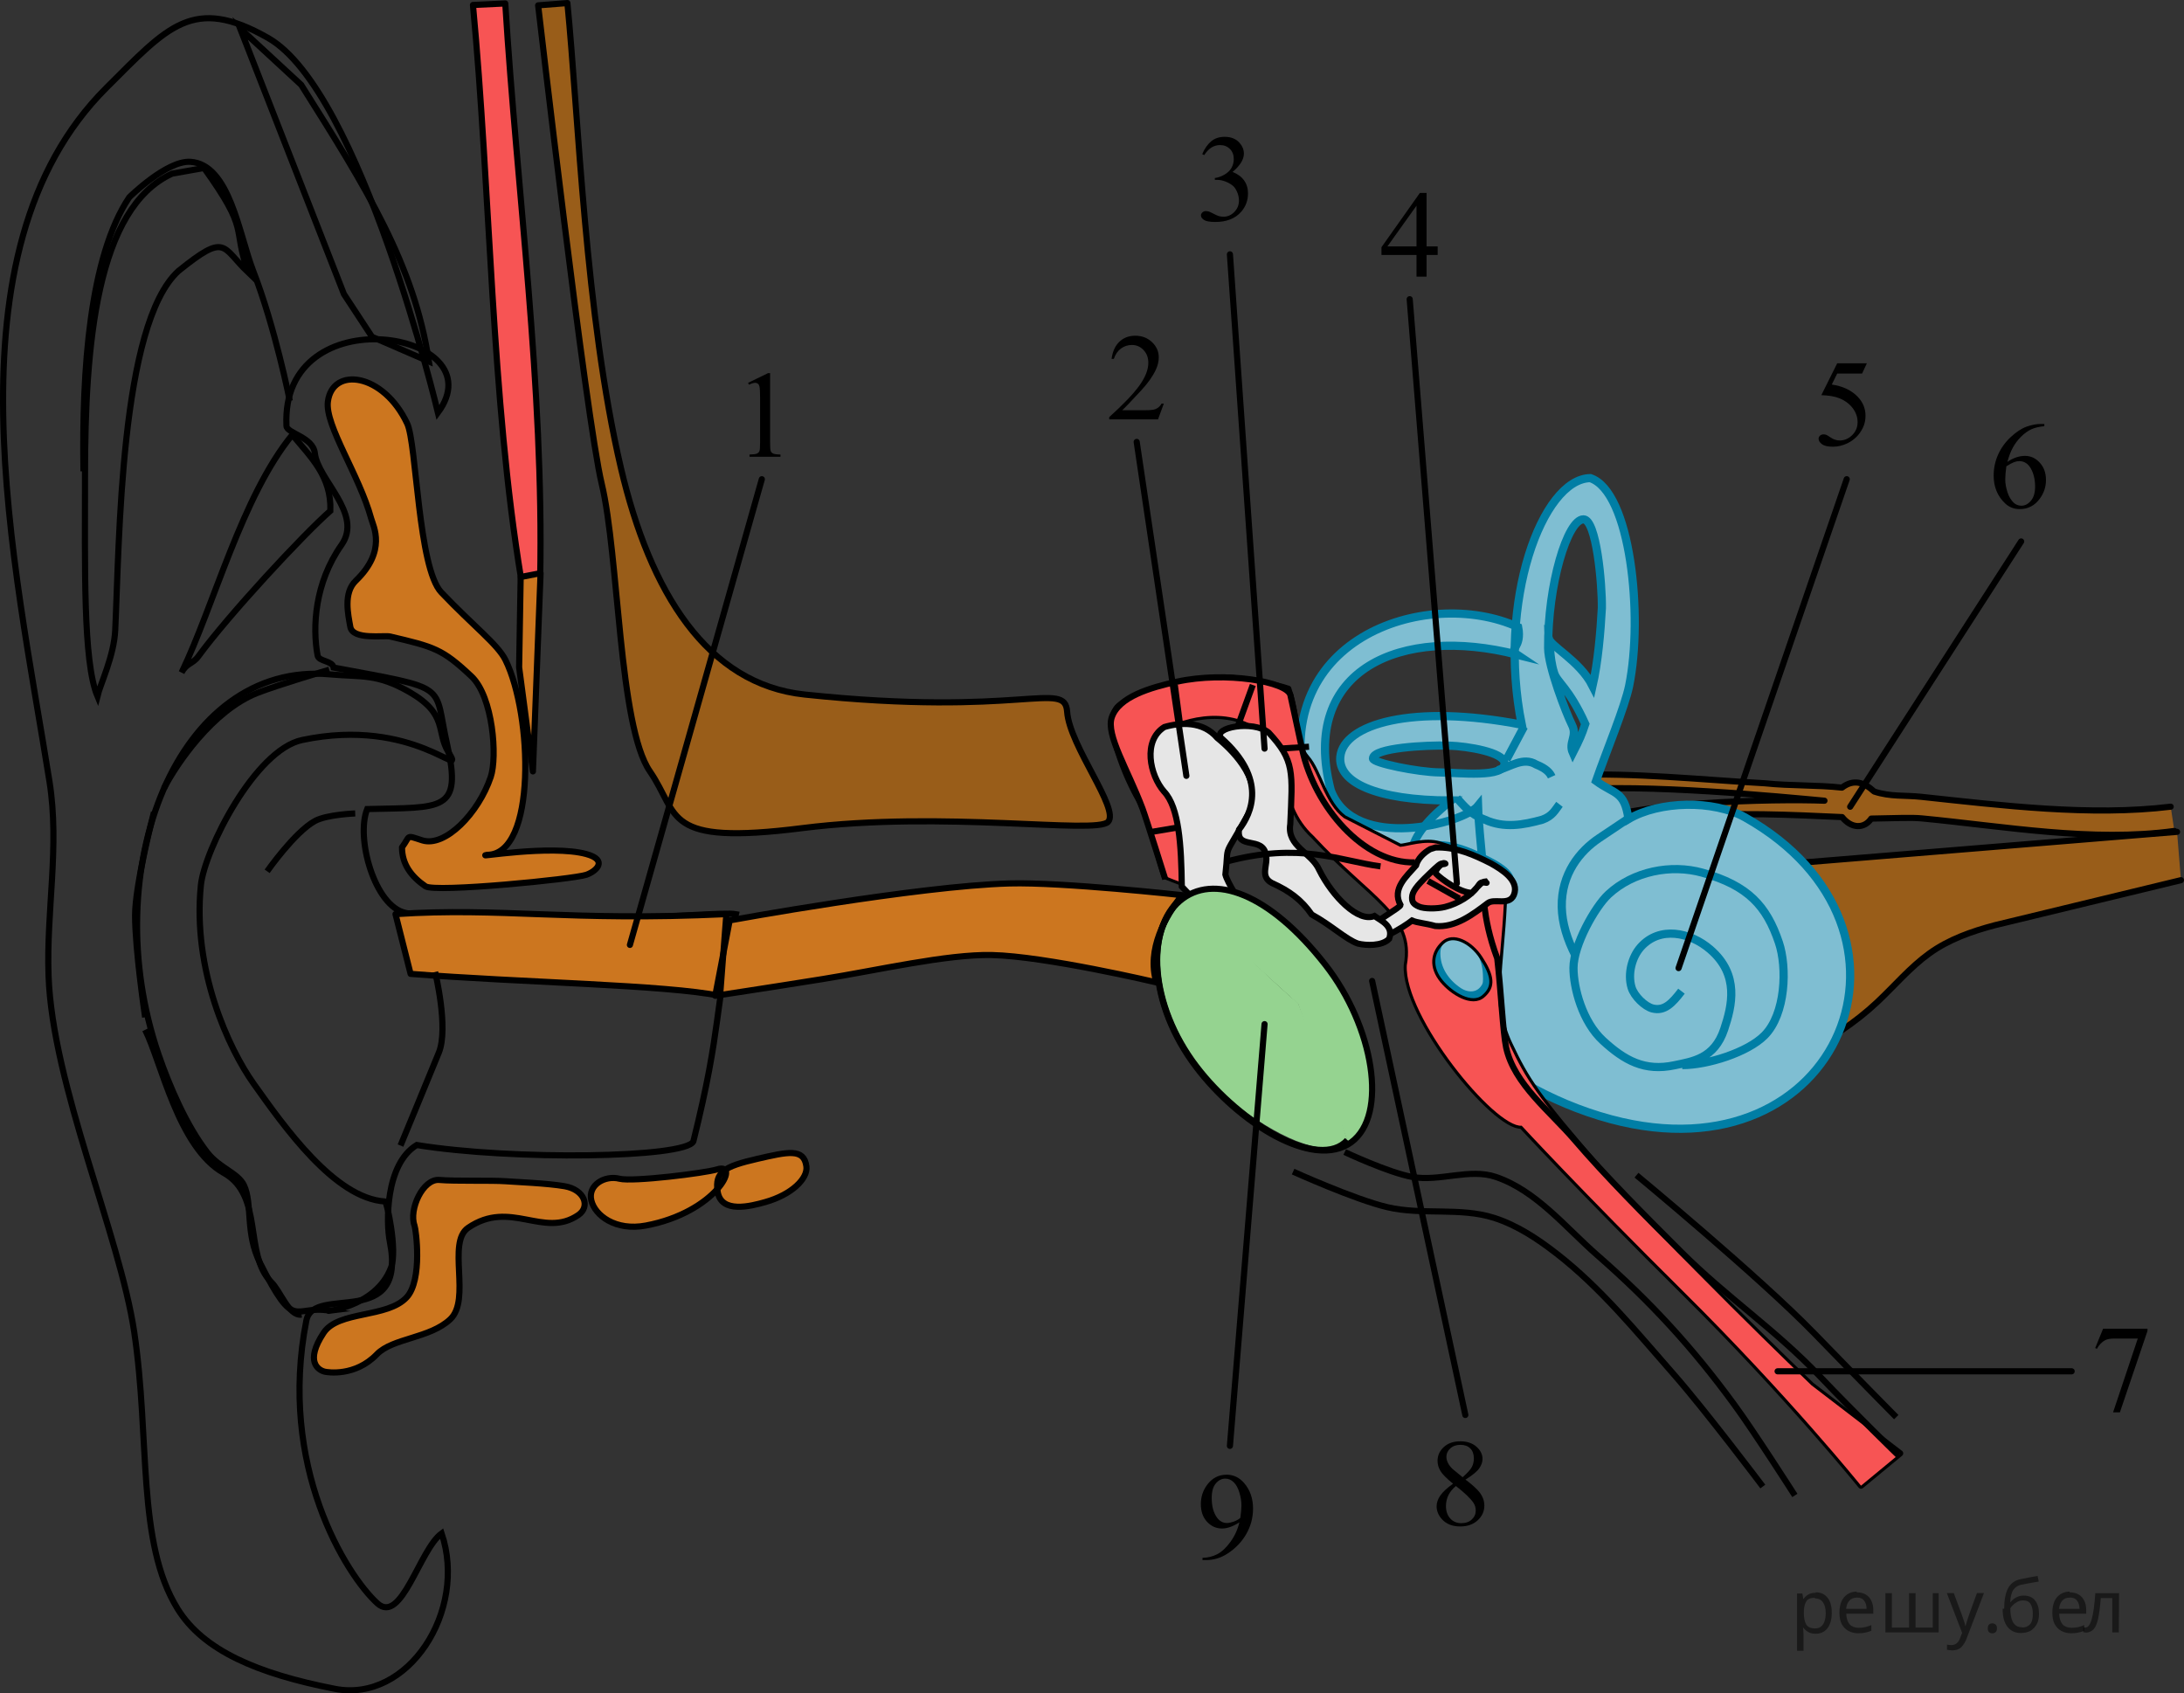 <?xml version="1.0" encoding="utf-8"?>
<!-- Generator: Adobe Illustrator 16.0.0, SVG Export Plug-In . SVG Version: 6.00 Build 0)  -->
<!DOCTYPE svg PUBLIC "-//W3C//DTD SVG 1.1//EN" "http://www.w3.org/Graphics/SVG/1.1/DTD/svg11.dtd">
<svg version="1.1" id="Слой_1" xmlns="http://www.w3.org/2000/svg" xmlns:xlink="http://www.w3.org/1999/xlink" x="0px" y="0px"
	 width="266.688px" height="206.78px" viewBox="153.672 314.659 266.688 206.78"
	 enable-background="new 153.672 314.659 266.688 206.78" xml:space="preserve">
<rect x="153.672" y="314.659" width="266.688" height="206.78" fill="#333333" stroke="none"/>
<title>Anatomy of the Human Ear</title>
<desc>
	Translations are included for Bangla, Basque, Chinese, Danish, English, Esperanto, Farsi, Finnish, French, German, Hebrew, Malayalam, Nepali, Punjabi, Russian, Spanish, Tamil, Telugu, Thai, Turkish. Other languages can easily be added.
	</desc>
<path opacity="0.5" fill="#FF8800" enable-background="new    " d="M418.734,413.166c-9.798,1.192-20.664-0.159-30.479-1.207
	c-1.982-0.212-3.766,0.009-5.73-0.645c-1.261-1.156-2.52-1.545-3.933-0.475c-3.019-0.339-6.347-0.204-9.397-0.531
	c-7.934-0.448-15.867-1.306-23.801-1.011l-0.077,1.834c9.044-0.821,25.894,0.82,31.14,1.304c-6.047-0.231-23.668,0.091-29.714,2.999
	l0.313,1.672c4.047-1.386,8.319-2.182,12.569-2.671c5.572-0.642,12.943-0.272,18.988,0.002c1.13,1.415,2.693,1.451,3.557,0.182
	c2.902-0.042,4.836-0.152,6.18-0.023c10.117,0.968,20.766,2.908,30.835,1.532"/>
<path opacity="0.5" fill="#FF8800" enable-background="new    " d="M419.511,416.238l-45.723,3.75
	c-7.638,1.514-4.365-1.739-11.006-2.592c-2.561-0.305-9.196-0.252-11.377,1.121c-2.182,1.373-3.905,3.428-5.002,5.76
	c-1.996,4.246-1.853,9.422,0.326,13.578c2.209,4.215,6.422,7.281,11.08,8.256c5.354,1.119,10.947-0.416,15.859-2.824
	c3.355-1.646,6.522-3.711,9.244-6.271c2.118-1.992,4.01-4.246,6.369-5.945c2.358-1.699,5.148-2.682,7.959-3.426l22.744-5.506"/>
<path opacity="0.5" fill="#FF8800" enable-background="new    " d="M222.956,315.034c1.36,13.778,2.174,38.159,6.532,56.756
	c3.566,15.219,10.521,26.423,22.44,27.68c26.483,2.794,31.778-1.822,32.05,2.093c0.291,4.19,6.455,11.903,5,13.455
	c-1.456,1.552-20.139-1.413-37.309,0.76c-17.17,2.173-14.953-1.57-18.641-6.93c-3.806-5.533-3.773-26.343-5.883-35.121
	c-1.914-7.963-7.762-58.416-7.762-58.416L222.956,315.034z"/>
<path fill="none" stroke="#000000" stroke-width="0.75" stroke-linecap="round" stroke-linejoin="round" stroke-miterlimit="10" enable-background="new    " d="
	M419.511,416.238l-45.723,3.75c-7.638,1.514-4.365-1.739-11.006-2.592c-2.561-0.305-9.196-0.252-11.377,1.121
	c-2.182,1.373-3.905,3.428-5.002,5.76c-1.996,4.246-1.853,9.422,0.326,13.578c2.209,4.215,6.422,7.281,11.08,8.256
	c5.354,1.119,10.947-0.416,15.859-2.824c3.355-1.646,6.522-3.711,9.244-6.271c2.118-1.992,4.01-4.246,6.369-5.945
	c2.358-1.699,5.148-2.682,7.959-3.426l22.744-5.506"/>
<path fill="none" stroke="#000000" stroke-width="0.75" stroke-linecap="round" stroke-linejoin="round" stroke-miterlimit="10" enable-background="new    " d="
	M222.956,315.034c1.36,13.778,2.174,38.159,6.532,56.756c3.566,15.219,10.521,26.423,22.44,27.68
	c26.483,2.794,31.778-1.822,32.05,2.093c0.291,4.19,6.455,11.903,5,13.455c-1.456,1.552-20.139-1.413-37.309,0.76
	c-17.17,2.173-14.953-1.57-18.641-6.93c-3.806-5.533-3.773-26.343-5.883-35.121c-1.914-7.963-7.762-58.416-7.762-58.416
	L222.956,315.034z"/>
<path fill="none" stroke="#000000" stroke-width="0.75" stroke-linecap="round" stroke-linejoin="round" stroke-miterlimit="10" enable-background="new    " d="
	M418.734,413.166c-9.798,1.192-20.664-0.159-30.479-1.207c-1.982-0.212-3.766,0.009-5.73-0.645c-1.261-1.156-2.52-1.545-3.933-0.475
	c-3.019-0.339-6.347-0.204-9.397-0.531c-7.934-0.448-15.867-1.306-23.801-1.011l-0.077,1.834c9.044-0.821,25.894,0.82,31.14,1.304
	c-6.047-0.231-23.668,0.091-29.714,2.999l0.313,1.672c4.047-1.386,8.319-2.182,12.569-2.671c5.572-0.642,12.943-0.272,18.988,0.002
	c1.13,1.415,2.693,1.451,3.557,0.182c2.902-0.042,4.836-0.152,6.18-0.023c10.117,0.968,20.766,2.908,30.835,1.532"/>
<g>
	<g>
		<path fill="#FFFFFF" d="M316.176,411.167c2.871,7.636,16.286,4.012,17.978,1.897c0.148,4.67,1.145,9.316,0.047,8.583
			c-1.654-1.106-17.758,1.584-20.843-9.613c-5.308-19.265,14.459-25.921,25.698-20.794c0.494,2.583-1.236,2.629-0.155,3.349
			C324.872,391.001,312.311,396.326,316.176,411.167z"/>
		<path fill="#FFFFFF" d="M347.865,373.043c-5.866,0.077-11.412,15.107-8.373,30.109c-13.343-2.586-21.764-0.059-22.154,3.907
			c-0.305,3.08,4.253,5.337,13.529,5.353c-7.128,5.766-4.238,7.571-4.467,10.876c-0.443,6.438,1.592,14.662,5.74,18.23
			c4.336,3.73,10.617,7.773,18.238,9.813c28.108,7.523,40.516-23.273,16.377-36.86c-3.845-2.165-10.483-2.006-14.23,0.211
			c-0.484-3.489-1.699-2.996-3.961-4.66c1.249-3.584,3.516-9.031,4.045-11.627C354.329,389.935,352.804,374.681,347.865,373.043
			L347.865,373.043z M347.034,378.079c1.576,0.021,2.281,7.867,2.241,10.831c-0.153,2.914-0.483,6.661-1.132,9.515
			c-1.617-3.19-5.378-4.927-5.395-5.956c0.232,0.314,0.092,2.45,0.684,4.313c0.328,1.188,1.803,1.814,3.816,6.285
			c-0.414,1.261-0.688,1.892-1.519,3.523c-0.563-1.28,0.585-2.029-0.096-3.393c-0.755-1.512-2.897-7.102-2.917-9.394
			C342.651,386.078,345.073,378.052,347.034,378.079L347.034,378.079z M330.601,405.71c2.352,0.075,6.668,0.812,6.781,2.098
			c0.166,1.904-5.695,1.194-7.945,1.17c-2.59-0.026-8.121-1.146-8.112-1.699C321.348,405.965,327.855,405.625,330.601,405.71
			L330.601,405.71z"/>
		<path fill="#FFFFFF" d="M352.54,414.596l-3.617,2.424c-2.32,1.556-4.623,4.332-4.544,8.399c0.039,1.984,0.685,3.994,1.663,5.9"/>
		<path fill="#FFFFFF" d="M359.097,444.716c3.044,0.012,7.99-1.539,10.051-3.629c2.571-2.605,2.779-8.264,1.74-11.344
			c-1.498-4.436-3.729-6.943-9.33-8.515c-3.822-1.073-8.439-0.186-11.484,2.644c-1.656,1.541-4.26,6.205-4.264,8.973
			c-0.004,2.436,1.084,6.588,3.604,8.898c2.62,2.404,5.067,3.781,8.728,2.998c2.214-0.473,4.866-0.785,6.072-4.402
			c0.951-2.854,1.891-6.639-1.707-9.742c-2.445-2.109-6.169-2.889-8.488-0.287c-1.064,1.193-1.625,3.25-1.117,4.938
			c0.324,1.076,1.641,2.336,2.584,2.563c1.437,0.346,2.377-0.639,3.51-2.117"/>
		<path fill="#FFFFFF" d="M338.023,422.396c-0.592,2.465-5.123,1-6.994,0.416c-2.469-0.773-4.375-2.997-3.75-4.107
			c0.678-1.206,3.354-1.056,6.131,0.149C335.761,419.874,338.325,421.139,338.023,422.396z"/>
		<path fill="#FFFFFF" d="M335.247,433.601c0.045,0.91,0.022,1.232-0.217,1.619c-0.775,1.248-2.176,1.23-3.273,0.498
			c-1.654-1.105-2.703-2.764-2.703-4.652c0.004-1.914,1.711-2.85,3.566-1.936C334.294,429.951,335.152,431.636,335.247,433.601
			L335.247,433.601z"/>
	</g>
	<path fill="#FFFFFF" d="M331.573,412.129c0.887,0.937,1.565,1.925,3.416,2.623c2.34,1.076,4.68,0.649,7.02,0
		c1.238-0.445,1.565-1.191,2.088-1.873 M336.54,408.714c1.58-0.419,3.125-1.656,4.707-0.704c1.23,0.5,1.67,1,1.896,1.499
		 M337.627,407.417l2.141-4.025"/>
</g>
<g opacity="0.5">
	<g>
		<path fill="#007EA5" d="M316.176,411.167c2.871,7.636,16.286,4.012,17.978,1.897c0.148,4.67,1.145,9.316,0.047,8.583
			c-1.654-1.106-17.758,1.584-20.843-9.613c-5.308-19.265,14.459-25.921,25.698-20.794c0.494,2.583-1.236,2.629-0.155,3.349
			C324.872,391.001,312.311,396.326,316.176,411.167z"/>
		<path fill="#007EA5" d="M347.865,373.043c-5.866,0.077-11.412,15.107-8.373,30.109c-13.343-2.586-21.764-0.059-22.154,3.907
			c-0.305,3.08,4.253,5.337,13.529,5.353c-7.128,5.766-4.238,7.571-4.467,10.876c-0.443,6.438,1.592,14.662,5.74,18.23
			c4.336,3.73,10.617,7.773,18.238,9.813c28.108,7.523,40.516-23.273,16.377-36.86c-3.845-2.165-10.483-2.006-14.23,0.211
			c-0.484-3.489-1.699-2.996-3.961-4.66c1.249-3.584,3.516-9.031,4.045-11.627C354.329,389.935,352.804,374.681,347.865,373.043
			L347.865,373.043z M347.034,378.079c1.576,0.021,2.281,7.867,2.241,10.831c-0.153,2.914-0.483,6.661-1.132,9.515
			c-1.617-3.19-5.378-4.927-5.395-5.956c0.232,0.314,0.092,2.45,0.684,4.313c0.328,1.188,1.803,1.814,3.816,6.285
			c-0.414,1.261-0.688,1.892-1.519,3.523c-0.563-1.28,0.585-2.029-0.096-3.393c-0.755-1.512-2.897-7.102-2.917-9.394
			C342.651,386.078,345.073,378.052,347.034,378.079L347.034,378.079z M330.601,405.71c2.352,0.075,6.668,0.812,6.781,2.098
			c0.166,1.904-5.695,1.194-7.945,1.17c-2.59-0.026-8.121-1.146-8.112-1.699C321.348,405.965,327.855,405.625,330.601,405.71
			L330.601,405.71z"/>
		<path fill="#007EA5" d="M352.54,414.596l-3.617,2.424c-2.32,1.556-4.623,4.332-4.544,8.399c0.039,1.984,0.685,3.994,1.663,5.9"/>
		<path fill="#007EA5" d="M359.097,444.716c3.044,0.012,7.99-1.539,10.051-3.629c2.571-2.605,2.779-8.264,1.74-11.344
			c-1.498-4.436-3.729-6.943-9.33-8.515c-3.822-1.073-8.439-0.186-11.484,2.644c-1.656,1.541-4.26,6.205-4.264,8.973
			c-0.004,2.436,1.084,6.588,3.604,8.898c2.62,2.404,5.067,3.781,8.728,2.998c2.214-0.473,4.866-0.785,6.072-4.402
			c0.951-2.854,1.891-6.639-1.707-9.742c-2.445-2.109-6.169-2.889-8.488-0.287c-1.064,1.193-1.625,3.25-1.117,4.938
			c0.324,1.076,1.641,2.336,2.584,2.563c1.437,0.346,2.377-0.639,3.51-2.117"/>
		<path fill="#007EA5" d="M338.023,422.396c-0.592,2.465-5.123,1-6.994,0.416c-2.469-0.773-4.375-2.997-3.75-4.107
			c0.678-1.206,3.354-1.056,6.131,0.149C335.761,419.874,338.325,421.139,338.023,422.396z"/>
		<path fill="#007EA5" d="M335.247,433.601c0.045,0.91,0.022,1.232-0.217,1.619c-0.775,1.248-2.176,1.23-3.273,0.498
			c-1.654-1.105-2.703-2.764-2.703-4.652c0.004-1.914,1.711-2.85,3.566-1.936C334.294,429.951,335.152,431.636,335.247,433.601
			L335.247,433.601z"/>
	</g>
	<path fill="#007EA5" d="M331.573,412.129c0.887,0.937,1.565,1.925,3.416,2.623c2.34,1.076,4.68,0.649,7.02,0
		c1.238-0.445,1.565-1.191,2.088-1.873 M336.54,408.714c1.58-0.419,3.125-1.656,4.707-0.704c1.23,0.5,1.67,1,1.896,1.499
		 M337.627,407.417l2.141-4.025"/>
</g>
<g>
	<g>
		<path fill="none" stroke="#007EA5" stroke-miterlimit="10" d="M316.176,411.167c2.871,7.636,16.286,4.012,17.978,1.897
			c0.148,4.67,1.145,9.316,0.047,8.583c-1.654-1.106-17.758,1.584-20.843-9.613c-5.308-19.265,14.459-25.921,25.698-20.794
			c0.494,2.583-1.236,2.629-0.155,3.349C324.872,391.001,312.311,396.326,316.176,411.167z"/>
		<path fill="none" stroke="#007EA5" stroke-miterlimit="10" d="M347.865,373.043c-5.866,0.077-11.412,15.107-8.373,30.109
			c-13.343-2.586-21.764-0.059-22.154,3.907c-0.305,3.08,4.253,5.337,13.529,5.353c-7.128,5.766-4.238,7.571-4.467,10.876
			c-0.443,6.438,1.592,14.662,5.74,18.23c4.336,3.73,10.617,7.773,18.238,9.813c28.108,7.523,40.516-23.273,16.377-36.86
			c-3.845-2.165-10.483-2.006-14.23,0.211c-0.484-3.489-1.699-2.996-3.961-4.66c1.249-3.584,3.516-9.031,4.045-11.627
			C354.329,389.935,352.804,374.681,347.865,373.043L347.865,373.043z M347.034,378.079c1.576,0.021,2.281,7.867,2.241,10.831
			c-0.153,2.914-0.483,6.661-1.132,9.515c-1.617-3.19-5.378-4.927-5.395-5.956c0.232,0.314,0.092,2.45,0.684,4.313
			c0.328,1.188,1.803,1.814,3.816,6.285c-0.414,1.261-0.688,1.892-1.519,3.523c-0.563-1.28,0.585-2.029-0.096-3.393
			c-0.755-1.512-2.897-7.102-2.917-9.394C342.651,386.078,345.073,378.052,347.034,378.079L347.034,378.079z M330.601,405.71
			c2.352,0.075,6.668,0.812,6.781,2.098c0.166,1.904-5.695,1.194-7.945,1.17c-2.59-0.026-8.121-1.146-8.112-1.699
			C321.348,405.965,327.855,405.625,330.601,405.71L330.601,405.71z"/>
		<path fill="none" stroke="#007EA5" stroke-miterlimit="10" d="M352.54,414.596l-3.617,2.424c-2.32,1.556-4.623,4.332-4.544,8.399
			c0.039,1.984,0.685,3.994,1.663,5.9"/>
		<path fill="none" stroke="#007EA5" stroke-miterlimit="10" d="M359.097,444.716c3.044,0.012,7.99-1.539,10.051-3.629
			c2.571-2.605,2.779-8.264,1.74-11.344c-1.498-4.436-3.729-6.943-9.33-8.515c-3.822-1.073-8.439-0.186-11.484,2.644
			c-1.656,1.541-4.26,6.205-4.264,8.973c-0.004,2.436,1.084,6.588,3.604,8.898c2.62,2.404,5.067,3.781,8.728,2.998
			c2.214-0.473,4.866-0.785,6.072-4.402c0.951-2.854,1.891-6.639-1.707-9.742c-2.445-2.109-6.169-2.889-8.488-0.287
			c-1.064,1.193-1.625,3.25-1.117,4.938c0.324,1.076,1.641,2.336,2.584,2.563c1.437,0.346,2.377-0.639,3.51-2.117"/>
		<path fill="none" stroke="#007EA5" stroke-miterlimit="10" d="M338.023,422.396c-0.592,2.465-5.123,1-6.994,0.416
			c-2.469-0.773-4.375-2.997-3.75-4.107c0.678-1.206,3.354-1.056,6.131,0.149C335.761,419.874,338.325,421.139,338.023,422.396z"/>
		<path fill="none" stroke="#007EA5" stroke-miterlimit="10" d="M335.247,433.601c0.045,0.91,0.022,1.232-0.217,1.619
			c-0.775,1.248-2.176,1.23-3.273,0.498c-1.654-1.105-2.703-2.764-2.703-4.652c0.004-1.914,1.711-2.85,3.566-1.936
			C334.294,429.951,335.152,431.636,335.247,433.601L335.247,433.601z"/>
	</g>
	<path fill="none" stroke="#007EA5" stroke-miterlimit="10" d="M331.573,412.129c0.887,0.937,1.565,1.925,3.416,2.623
		c2.34,1.076,4.68,0.649,7.02,0c1.238-0.445,1.565-1.191,2.088-1.873 M336.54,408.714c1.58-0.419,3.125-1.656,4.707-0.704
		c1.23,0.5,1.67,1,1.896,1.499 M337.627,407.417l2.141-4.025"/>
</g>
<path fill="none" stroke="#000000" stroke-width="0.75" stroke-linecap="round" stroke-linejoin="round" stroke-miterlimit="10" d="
	M302.972,397.38c-4.969,0.087-10.972,2.049-12.682,3.47c-2.166,1.801,0.985,8.946,2.429,11.423c1.177,2.019,2.421,7.169,3.138,9.342
	c0.76,0.313,1.293,0.506,2.242,0.871c0.255-1.408,0.622-4.75-0.16-7.637c-1.229-4.544-4.246-9.878-2.965-10.724
	c2.421-1.6,8.396-3.645,12.92-0.072c3.506,2.769,1.736,8.57,6.192,12.675c7.076,7.641,12.487,9.609,11.369,15.803
	c-0.345,6.242,10.759,19.854,14.029,19.592c0,0,7.154,7.768,19.884,20.387c12.729,12.619,21.551,23.568,21.551,23.568l4.783-3.949
	l-10.84-8.316c0,0-17.826-17.1-25.996-26.566c-7.58-8.781-8.793-10.654-10.881-15.078c-2.382-5.045-1.035-9.408-0.686-17.154
	c0.021-0.525,1.063-2.662,0.316-3.447c-1.545-1.627-5.535-2.966-8.212-3.809c-1.7-0.536-3.964,0.286-4.761,0.308l-6.863-3.504
	c-2.408-1.778-3.029-5.607-4.565-7.363s-0.81-4.074-2.228-8.441C309.479,398.208,304.628,397.351,302.972,397.38L302.972,397.38z
	 M329.728,429.628c1.384-1.271,3.676-0.094,4.952,1.867c1.44,2.215,1.738,3.674,0.237,4.965c-1.52,1.307-4.123-0.361-5.352-1.855
	C328.079,432.798,328.335,430.912,329.728,429.628L329.728,429.628z"/>
<path fill="#F75454" d="M302.972,397.38c-4.969,0.087-10.972,2.049-12.682,3.47c-2.166,1.801,0.985,8.946,2.429,11.423
	c1.177,2.019,2.421,7.169,3.138,9.342c0.76,0.313,1.293,0.506,2.242,0.871c0.255-1.408,0.622-4.75-0.16-7.637
	c-1.229-4.544-4.246-9.878-2.965-10.724c2.421-1.6,8.396-3.645,12.92-0.072c3.506,2.769,1.736,8.57,6.192,12.675
	c7.076,7.641,12.487,9.609,11.369,15.803c-0.345,6.242,10.759,19.854,14.029,19.592c0,0,7.154,7.768,19.884,20.387
	c12.729,12.619,21.551,23.568,21.551,23.568l4.783-3.949l-10.84-8.316c0,0-17.826-17.1-25.996-26.566
	c-7.58-8.781-8.793-10.654-10.881-15.078c-2.382-5.045-1.035-9.408-0.686-17.154c0.021-0.525,1.063-2.662,0.316-3.447
	c-1.545-1.627-5.535-2.966-8.212-3.809c-1.7-0.536-3.964,0.286-4.761,0.308l-6.863-3.504c-2.408-1.778-3.029-5.607-4.565-7.363
	s-0.81-4.074-2.228-8.441C309.479,398.208,304.628,397.351,302.972,397.38L302.972,397.38z M329.728,429.628
	c1.384-1.271,3.676-0.094,4.952,1.867c1.44,2.215,1.738,3.674,0.237,4.965c-1.52,1.307-4.123-0.361-5.352-1.855
	C328.079,432.798,328.335,430.912,329.728,429.628L329.728,429.628z"/>
<path fill="none" stroke="#000000" stroke-width="0.75" stroke-miterlimit="10" d="M166.678,325.366
	c7.492-7.462,10.556-11.303,19.741-6.065c11.35,6.472,20.729,45.746,20.729,45.746c7.331-9.932-19.258-14.433-18.497,1.628
	c0.042,0.902,3.253,1.361,3.464,3.311c0.353,3.267,5.927,7.42,3.262,11.204c-3.28,4.656-3.568,10.034-2.925,13.512
	c0.139,0.75,1.814,0.624,1.953,1.47c14.48,2.714,12.153,1.857,13.864,9.382c1.891,8.319-0.611,7.666-9.76,7.901
	c-1.422,3.545,0.916,11.887,4.675,12.676c11.32,2.539,37.944-0.313,40.349,0.154c-2.78,12.037-1.61,13.357-5.196,27.756
	c-0.975,2.039-22.101,2.334-33.777,0.439c-3.852,2.334-3.747,9.506-3.294,11.766c2.203,10.996-9.304,5.189-10.186,9.66
	c-3.499,17.764,4.888,31.09,8.665,34.535c2.944,2.688,5.171-6.584,7.855-8.535c3.178,9.434-4.071,20.74-13.062,18.975
	c-9.388-1.842-16.019-4.648-19.184-9.771c-5.023-8.127-3.328-20.68-5.296-33.811c-1.785-11.904-9.979-30.098-10.458-43.473
	c-0.288-8.021,1.384-15.727,0.11-23.75C155.518,383.673,146.52,345.442,166.678,325.366z"/>
<path fill="none" stroke="#000000" stroke-width="0.75" d="M313.517,405.844l-3.533,0.23 M304.675,403.733l1.977-5.43
	 M297.77,403.16l-0.646-4.863"/>
<path fill="#95D390" d="M298.413,424.267c-3.175,0.738-4,6.375-3.543,10.039c1.507,6.025,4.881,11.551,9.172,14.906
	c5.55,4.232,10.747,6.684,14.35,5.346c-1.78-5.828-3.852-11.445-6.197-17.369C305.894,431.464,301.148,426.435,298.413,424.267
	L298.413,424.267z"/>
<path fill="none" stroke="#000000" stroke-width="0.75" d="M298.539,415.525l-4.331,0.733"/>
<path fill="#E6E6E6" stroke="#000000" stroke-width="0.75" d="M295.85,403.438c-2.653,1.657-1.797,5.862-0.027,7.889
	c1.815,1.91,2.102,6.519,2.159,11.595c2.055,2.293,12.473,12.484,14.445,13.924c0.276,0.412,1.817-1.1,0.759-2.045
	c-3.819-3.416-9.396-11.436-9.881-13.344c0.48-4.237-0.466-1.45,2.961-7.686c1.668-3.449-1.594-7.087-3.951-9.002
	C300.565,402.699,297.81,402.866,295.85,403.438z"/>
<path fill="#95D390" d="M298.236,424.529c4.975-3.794,14.342,3.281,17.273,7.682c8.86,13.297,6.125,20.121,2.873,22.266
	l-6.186-17.205L298.236,424.529z"/>
<path fill="none" stroke="#000000" stroke-width="0.75" stroke-miterlimit="10" d="M200.7,461.375c0.2,0.014,1.523,5.93,0.728,8.053
	c-1.896,5.063-8.685,5.426-7.518,5.281c-4.46-0.75-4.142,2.779-8.474-5.805c-1.854-3.674-0.898-7.246-1.969-9.502
	c-0.721-1.52-2.979-2.092-4.468-3.994c-2.526-3.225-4.657-8.16-5.959-11.963c-7.758-22.651,2.353-48.131,20.928-46.437
	c3.831,0.35,5.719-0.138,9.717,2.166c4.737,2.729,3.206,4.841,4.747,7.339c2.296,3.723-4.132-4.393-17.875-1.487
	c-5.736,1.213-11.921,13.425-12.357,17.743c-1.042,10.303,3.365,19.885,6.443,24.221C188.365,452.23,194.544,461.005,200.7,461.375
	L200.7,461.375z"/>
<path fill="#CC761F" d="M201.965,426.285c13.046-0.859,20.992,0.912,40.403,0l-0.768,9.984c-6.47-1.354-24.269-1.625-37.791-2.688
	L201.965,426.285z"/>
<path fill="#CC761F" d="M242.774,427.052c0,0,22.927-4.203,34.162-4.514c6.47-0.178,21.065,1.428,21.065,1.428
	c-2.013,2.596-4.333,6.609-3.123,10.654c0,0-13.563-3.201-20.103-3.34c-5.479-0.115-13.942,1.863-20.718,2.945
	c-6.748,1.08-13.048,2.031-13.048,2.031L242.774,427.052z"/>
<path fill="none" stroke="#000000" stroke-width="0.75" stroke-linecap="round" stroke-linejoin="round" stroke-miterlimit="10" d="
	M201.965,426.285c13.046-0.859,20.992,0.912,40.403,0l-0.768,9.984c-6.47-1.354-24.269-1.625-37.791-2.688L201.965,426.285z"/>
<path fill="none" stroke="#000000" stroke-width="0.75" stroke-linecap="round" stroke-linejoin="round" stroke-miterlimit="10" d="
	M242.774,427.052c0,0,22.927-4.203,34.162-4.514c6.47-0.178,21.065,1.428,21.065,1.428c-2.013,2.596-4.333,6.609-3.123,10.654
	c0,0-13.563-3.201-20.103-3.34c-5.479-0.115-13.942,1.863-20.718,2.945c-6.748,1.08-13.048,2.031-13.048,2.031L242.774,427.052z"/>
<path fill="none" stroke="#000000" stroke-width="0.75" stroke-miterlimit="10" d="M182.99,318.124l7.461,6.897
	c8.019,12.708,13.812,22.016,15.595,33.78l-6.952-3.015l-3.424-5.214L182.99,318.124z M175.846,396.787
	c3.966-8.237,7.374-21.524,13.519-29.035c2.191,2.668,4.806,5.054,4.646,9.288c-3.275,2.859-12.475,12.771-16.114,17.763
	C177.187,395.779,176.499,395.562,175.846,396.787L175.846,396.787z"/>
<path fill="none" stroke="#000000" stroke-width="0.75" stroke-miterlimit="10" d="M174.691,335.862l3.898-0.69
	c5.685,7.926,3.357,7.02,5.402,12.762c-3.292-3.129-2.613-4.945-8.54-0.174c-7.127,6.527-7.201,33.109-7.709,43.851
	c-0.148,3.142-1.83,6.637-2.176,8.06c-1.776-4.232-1.506-16.104-1.515-26.79C164.039,356.506,165.511,340.064,174.691,335.862z"/>
<g>
	<path fill="none" stroke="#000000" stroke-width="0.75" d="M189.06,363.606c0,0-1.789-8.972-4.455-15.823
		c-1.746-4.487-2.876-13.058-7.681-13.365c-2.906-0.187-7.466,4.333-7.466,4.333c-4.844,7.217-5.804,21.194-5.592,33.458"/>
	<path fill="none" stroke="#000000" stroke-width="0.75" d="M172.47,413.839c0,0-2.304,8.797-2.304,12.598
		c0,4.223,1.229,12.443,1.229,12.443 M171.393,440.414c1.965,3.883,4.046,14.385,9.608,17.482c4.914,2.738,2.423,9.934,5.773,13.305
		c1.151,1.096,2.146,4.205,3.721,3.99 M202.578,454.548c0,0,3.411-8.236,4.686-11.369c1.212-2.979-0.461-9.832-0.461-9.832
		 M197.048,413.991c0,0-3.451,0.125-4.916,0.921c-2.482,1.351-5.838,6.145-5.838,6.145 M193.877,396.441c0,0-6.292,1.855-8.793,2.84
		c-5.44,2.142-9.863,8.677-11.387,11.638"/>
	<path fill="none" stroke="#000000" stroke-width="0.75" d="M372.841,497.271c0,0-4.939-7.734-7.387-11.08
		c-5.108-6.986-10.214-12.555-16.729-18.25c-3.926-3.432-7.448-7.877-12.385-9.561c-3.221-1.098-6.859,0.598-10.211,0
		c-2.887-0.514-8.255-3.041-8.255-3.041 M328.038,422.234l3.841,2.15 M385.493,492.386c0,0-5.199-5.031-9.61-9.672
		c-5.45-5.732-11.349-9.617-16.946-15.207c-4.252-4.246-9.126-9.123-13.037-13.686c-2.949-3.439-7.358-6.811-8.313-11.24
		c-0.396-1.838-0.621-6.869-1.085-10.883c-1.002-2.707-1.366-4.746-1.576-6.398 M326.448,419.968
		c-6.231,0.18-12.257-6.795-13.771-13.8l-1.43-6.611c-0.355-1.642-7.917-2.971-13.879-1.652c-3.206,0.71-7.088,1.83-7.94,4.356
		c-0.728,2.158,1.959,6.348,3.761,11.14c0.425,1.13,2.772,8.613,2.772,8.613"/>
</g>
<g>
	<path fill="#E6E6E6" stroke="#000000" stroke-width="0.75" d="M329.429,418.146c-0.152-0.003-0.305-0.002-0.456,0.002l-0.663,0.204
		c-0.809,0.464-1.502,1.146-1.729,1.995c-1.159,1.334-2.975,2.824-1.895,4.826c-0.041,0.313-2.793,1.824-2.756,2.096
		c0.059,0.432,0.396,1.484,1.334,1.508c1.129-0.506,2.422-1.389,2.828-1.709c0.688,0.291,1.597,0.318,2.847,0.668
		c2.446,0.225,4.601-1.426,6.415-2.803c0.822-0.607,2.575,0.373,3.173-0.977c0.728-1.787-1.483-3.12-2.807-3.87
		C333.601,419.01,331.683,418.188,329.429,418.146L329.429,418.146z M329.843,420.099c0.041,0.002,0.083,0.009,0.129,0.018
		c0.521,0.096-0.126-0.197-0.126,0.023c0,0.125,0.544-0.069,0.121-0.014c-0.56,0.073-1.132,1.034-0.989,1.174
		c0.727,0.764,3.033,2.391,4.432,2.385c0.844-0.896,1.194-1.354,1.625-1.387c0.137,0.215,0.351,0.176-0.156,0.119
		c-0.371-0.043-0.449,0.031-0.793,0.525c-0.739,1.051-2.376,2.068-3.963,2.465c-1.021,0.254-2.568,0.236-3.186-0.043
		c-0.654-0.289-0.855-0.555-0.84-1.104c0.017-0.695,0.494-1.359,2.06-2.856C329.326,420.283,329.558,420.084,329.843,420.099
		L329.843,420.099z"/>
	<path fill="#E6E6E6" stroke="#000000" stroke-width="0.75" d="M302.781,404.771c5.662,5.006,3.717,9.221,2.186,11.202
		c-0.346,2.521,2.914,0.732,3.286,3.083c0.308,1.201-0.804,2.602,0.724,3.426c2.151,0.965,3.616,2.049,4.871,3.852
		c2.368,1.285,4.191,3.047,5.637,3.547c0.984,0.248,2.961,0.32,3.813-0.576c0.598-1.6-1.068-2.254-1.791-2.793
		c-1.951,0.836-5.12-2.355-6.748-5.623c-0.938-2.139-3.971-2.87-3.531-5.594c0.279-6.366,0.54-7.766-2.635-11.175
		C306.656,402.56,301.725,403.504,302.781,404.771L302.781,404.771z"/>
	<path fill="none" stroke="#000000" stroke-width="0.75" d="M385.224,487.71c0,0-4.264-4.311-9.993-10.211
		c-6.755-6.953-21.726-19.336-21.726-19.336 M368.93,496.183c0,0-7.019-9.311-10.862-13.686c-4.529-5.156-8.916-10.568-14.34-14.773
		c-2.307-1.791-4.822-3.457-7.604-4.346c-4.159-1.33-8.783-0.307-13.035-1.305c-3.994-0.936-11.515-4.344-11.515-4.344"/>
</g>
<path fill="#CC761F" d="M215.422,458.902c1.297,0.098,5.107,0.246,7.19,0.607c2.44,0.422,3.185,2.49,1.677,3.521
	c-4.243,2.904-8.297-1.977-13.46,1.564c-2.61,1.791,0.396,8.74-2.175,11.162c-2.492,2.348-7.048,2.287-8.963,4.277
	c-2.655,2.758-6.041,2.203-6.364,2.125c-0.792-0.189-2.455-1.232-0.14-4.74c1.808-2.74,7.802-1.781,10.156-4.354
	c1.938-2.117,1.132-8.252,0.944-8.756c-0.715-1.93,1.018-5.75,3.048-5.563C209.163,458.912,213.741,458.777,215.422,458.902z
	 M213.145,419.045c-1.847,0.406,7.798-1.282,12.125-0.094c2.65,0.728,1.268,2.078,0.004,2.528
	c-1.492,0.533-18.487,2.203-19.649,1.408c-1.752-1.201-2.864-2.708-2.864-4.757c1.079-1.463,0.384-1.521,2.468-0.855
	c2.797,0.893,6.881-3.322,8.368-7.744c0.818-2.434,0.292-9.784-2.362-12.283c-3.571-3.363-4.547-3.594-9.933-4.865
	c-0.735-0.173-4.568,0.466-4.856-1.186c-0.254-1.451-0.888-4.119,0.667-5.617c3.804-3.665,2.148-6.635,1.882-7.607
	c-1.448-5.31-5.663-11.366-5.286-14.277c0.558-4.306,6.771-3.505,9.688,2.694c1.153,2.452,1.329,17.625,4.162,20.605
	c3.936,4.141,6.88,6.33,7.835,8.261C218.689,401.916,219.226,419.046,213.145,419.045L213.145,419.045z"/>
<path fill="#CC761F" d="M241.254,457.451c2.951-0.928-0.182,5.264-8.72,6.863c-3.697,0.691-6.218-1.227-6.656-3.074
	c-0.444-1.873,1.641-3.098,3.433-2.643C230.926,459.007,239.803,457.908,241.254,457.451z"/>
<path fill="#CC761F" d="M246.146,456.169c3.754-0.859,5.695-1.328,5.995,0.92c0.194,1.459-1.749,3.441-5.044,4.365
	c-1.721,0.482-5.405,1.463-5.802-1.334C240.963,457.791,242.088,457.099,246.146,456.169L246.146,456.169z"/>
<path fill="none" stroke="#000000" stroke-width="0.75" stroke-linecap="round" stroke-linejoin="round" stroke-miterlimit="10" d="
	M215.422,458.902c1.297,0.098,5.107,0.246,7.19,0.607c2.44,0.422,3.185,2.49,1.677,3.521c-4.243,2.904-8.297-1.977-13.46,1.564
	c-2.61,1.791,0.396,8.74-2.175,11.162c-2.492,2.348-7.048,2.287-8.963,4.277c-2.655,2.758-6.041,2.203-6.364,2.125
	c-0.792-0.189-2.455-1.232-0.14-4.74c1.808-2.74,7.802-1.781,10.156-4.354c1.938-2.117,1.132-8.252,0.944-8.756
	c-0.715-1.93,1.018-5.75,3.048-5.563C209.163,458.912,213.741,458.777,215.422,458.902z M213.145,419.045
	c-1.847,0.406,7.798-1.282,12.125-0.094c2.65,0.728,1.268,2.078,0.004,2.528c-1.492,0.533-18.487,2.203-19.649,1.408
	c-1.752-1.201-2.864-2.708-2.864-4.757c1.079-1.463,0.384-1.521,2.468-0.855c2.797,0.893,6.881-3.322,8.368-7.744
	c0.818-2.434,0.292-9.784-2.362-12.283c-3.571-3.363-4.547-3.594-9.933-4.865c-0.735-0.173-4.568,0.466-4.856-1.186
	c-0.254-1.451-0.888-4.119,0.667-5.617c3.804-3.665,2.148-6.635,1.882-7.607c-1.448-5.31-5.663-11.366-5.286-14.277
	c0.558-4.306,6.771-3.505,9.688,2.694c1.153,2.452,1.329,17.625,4.162,20.605c3.936,4.141,6.88,6.33,7.835,8.261
	C218.689,401.916,219.226,419.046,213.145,419.045L213.145,419.045z"/>
<path fill="none" stroke="#000000" stroke-width="0.75" stroke-linecap="round" stroke-linejoin="round" stroke-miterlimit="10" d="
	M241.254,457.451c2.951-0.928-0.182,5.264-8.72,6.863c-3.697,0.691-6.218-1.227-6.656-3.074c-0.444-1.873,1.641-3.098,3.433-2.643
	C230.926,459.007,239.803,457.908,241.254,457.451z"/>
<path fill="none" stroke="#000000" stroke-width="0.75" stroke-linecap="round" stroke-linejoin="round" stroke-miterlimit="10" d="
	M246.146,456.169c3.754-0.859,5.695-1.328,5.995,0.92c0.194,1.459-1.749,3.441-5.044,4.365c-1.721,0.482-5.405,1.463-5.802-1.334
	C240.963,457.791,242.088,457.099,246.146,456.169L246.146,456.169z"/>
<g>
	<path fill="none" stroke="#000000" stroke-width="0.75" d="M318.679,454.14c-4.604,3.4-13.756-2.303-18.985-9.238
		c-5.781-7.668-6.08-16.691-1.974-20.207c4.088-3.5,10.98-0.936,17.796,7.785C321.429,440.044,323.195,450.806,318.679,454.14z"/>
	<path fill="none" stroke="#000000" stroke-width="0.75" d="M318.193,453.875c-3.371,3.797-13.02-1.928-18.397-8.951
		c-5.74-7.494-6.345-16.811-1.871-20.568"/>
	<path fill="none" stroke="#000000" stroke-width="0.75" d="M322.246,420.453c-4.956-0.666-9.81-3.026-18.946-0.549"/>
</g>
<path fill="#F75454" stroke="#000000" stroke-width="0.75" stroke-linecap="round" stroke-linejoin="round" stroke-miterlimit="10" d="
	M211.424,315.268l3.946-0.187c1.431,23.042,4.723,46.74,4.262,70.256h-2.328C213.665,363.288,213.571,338.063,211.424,315.268
	L211.424,315.268z"/>
<path fill="#CC761F" d="M217.251,385.119l2.43-0.468l-0.935,24.206l-1.683-12.711L217.251,385.119z"/>
<path fill="none" stroke="#000000" stroke-width="0.75" stroke-linecap="round" stroke-linejoin="round" stroke-miterlimit="10" d="
	M217.251,385.119l2.43-0.468l-0.935,24.206l-1.683-12.711L217.251,385.119z"/>
<g>
	<defs>
		<polygon id="SVGID_1_" points="242.368,373.176 252.028,373.176 252.028,356.685 242.368,356.685 242.368,373.176 		"/>
	</defs>
	<clipPath id="SVGID_2_">
		<use xlink:href="#SVGID_1_"  overflow="visible"/>
	</clipPath>
	<g clip-path="url(#SVGID_2_)">
		<path d="M245.019,361.408l2.446-1.188h0.245v8.452c0,0.561,0.023,0.911,0.07,1.048c0.047,0.138,0.145,0.244,0.292,0.317
			c0.148,0.074,0.45,0.116,0.904,0.125v0.273h-3.78v-0.273c0.474-0.01,0.78-0.051,0.919-0.122c0.138-0.071,0.234-0.167,0.289-0.288
			c0.054-0.121,0.082-0.481,0.082-1.082v-5.403c0-0.729-0.025-1.196-0.074-1.403c-0.035-0.157-0.098-0.273-0.189-0.347
			s-0.202-0.111-0.33-0.111c-0.183,0-0.437,0.077-0.763,0.229L245.019,361.408z"/>
	</g>
</g>
<g>
	<defs>
		<polygon id="SVGID_3_" points="286.229,368.623 298.718,368.623 298.718,352.131 286.229,352.131 286.229,368.623 		"/>
	</defs>
	<clipPath id="SVGID_4_">
		<use xlink:href="#SVGID_3_"  overflow="visible"/>
	</clipPath>
	<g clip-path="url(#SVGID_4_)">
		<path d="M295.786,363.944l-0.708,1.926h-5.962v-0.273c1.754-1.584,2.989-2.879,3.704-3.883s1.073-1.921,1.073-2.753
			c0-0.635-0.196-1.156-0.589-1.565c-0.393-0.408-0.862-0.613-1.409-0.613c-0.497,0-0.943,0.144-1.338,0.432
			c-0.395,0.288-0.687,0.709-0.875,1.266h-0.276c0.124-0.91,0.443-1.609,0.958-2.096c0.515-0.487,1.157-0.731,1.927-0.731
			c0.82,0,1.504,0.261,2.054,0.783c0.549,0.521,0.823,1.137,0.823,1.845c0,0.507-0.119,1.014-0.357,1.521
			c-0.368,0.797-0.964,1.641-1.789,2.532c-1.237,1.338-2.01,2.146-2.318,2.421h2.639c0.537,0,0.913-0.02,1.129-0.059
			c0.216-0.039,0.411-0.119,0.585-0.24s0.326-0.292,0.455-0.513H295.786z"/>
	</g>
</g>
<g>
	<defs>
		<polygon id="SVGID_5_" points="297.614,345.719 310.102,345.719 310.102,327.848 297.614,327.848 297.614,345.719 		"/>
	</defs>
	<clipPath id="SVGID_6_">
		<use xlink:href="#SVGID_5_"  overflow="visible"/>
	</clipPath>
	<g clip-path="url(#SVGID_6_)">
		<path d="M300.475,333.479c0.288-0.674,0.652-1.195,1.092-1.562s0.987-0.55,1.644-0.55c0.81,0,1.431,0.261,1.863,0.783
			c0.328,0.389,0.492,0.805,0.492,1.248c0,0.729-0.462,1.482-1.387,2.259c0.621,0.241,1.091,0.586,1.409,1.034
			c0.317,0.448,0.477,0.975,0.477,1.58c0,0.867-0.278,1.617-0.835,2.252c-0.726,0.827-1.776,1.241-3.152,1.241
			c-0.681,0-1.145-0.084-1.39-0.251c-0.246-0.167-0.369-0.347-0.369-0.539c0-0.143,0.058-0.268,0.175-0.376s0.257-0.163,0.421-0.163
			c0.124,0,0.251,0.02,0.381,0.059c0.084,0.025,0.275,0.114,0.573,0.27c0.298,0.155,0.505,0.248,0.619,0.277
			c0.184,0.054,0.38,0.081,0.589,0.081c0.507,0,0.947-0.194,1.322-0.583c0.375-0.389,0.563-0.849,0.563-1.381
			c0-0.389-0.088-0.768-0.262-1.137c-0.129-0.275-0.271-0.485-0.425-0.627c-0.213-0.197-0.507-0.375-0.879-0.535
			c-0.373-0.16-0.753-0.24-1.141-0.24h-0.238v-0.221c0.393-0.049,0.786-0.189,1.182-0.421c0.395-0.231,0.682-0.51,0.86-0.834
			c0.179-0.325,0.269-0.682,0.269-1.071c0-0.507-0.16-0.917-0.48-1.229c-0.321-0.313-0.72-0.469-1.196-0.469
			c-0.771,0-1.414,0.409-1.931,1.226L300.475,333.479z"/>
	</g>
</g>
<g>
	<defs>
		<polygon id="SVGID_7_" points="319.564,351.195 332.053,351.195 332.053,334.704 319.564,334.704 319.564,351.195 		"/>
	</defs>
	<clipPath id="SVGID_8_">
		<use xlink:href="#SVGID_7_"  overflow="visible"/>
	</clipPath>
	<g clip-path="url(#SVGID_8_)">
		<path d="M329.226,344.745v1.048h-1.356v2.643h-1.229v-2.643h-4.278v-0.945l4.688-6.628h0.819v6.525H329.226z M326.64,344.745
			v-4.968l-3.548,4.968H326.64z"/>
	</g>
</g>
<g>
	<defs>
		<polygon id="SVGID_9_" points="372.929,373.176 385.419,373.176 385.419,355.304 372.929,355.304 372.929,373.176 		"/>
	</defs>
	<clipPath id="SVGID_10_">
		<use xlink:href="#SVGID_9_"  overflow="visible"/>
	</clipPath>
	<g clip-path="url(#SVGID_10_)">
		<path d="M381.635,359.017l-0.581,1.255h-3.041l-0.663,1.344c1.316,0.192,2.36,0.677,3.13,1.455
			c0.661,0.669,0.991,1.457,0.991,2.363c0,0.527-0.107,1.014-0.324,1.462c-0.216,0.448-0.488,0.83-0.815,1.145
			c-0.328,0.315-0.693,0.568-1.096,0.76c-0.571,0.271-1.158,0.406-1.76,0.406c-0.605,0-1.047-0.102-1.322-0.307
			c-0.276-0.204-0.414-0.429-0.414-0.675c0-0.138,0.058-0.26,0.172-0.366c0.114-0.105,0.258-0.159,0.432-0.159
			c0.13,0,0.242,0.02,0.34,0.059c0.097,0.04,0.262,0.14,0.495,0.303c0.373,0.256,0.75,0.384,1.133,0.384
			c0.582,0,1.092-0.218,1.532-0.653c0.439-0.436,0.659-0.966,0.659-1.591c0-0.605-0.196-1.17-0.589-1.694s-0.934-0.929-1.625-1.214
			c-0.541-0.222-1.279-0.35-2.213-0.384l1.938-3.891H381.635z"/>
	</g>
</g>
<g>
	<defs>
		<polygon id="SVGID_11_" points="394.152,380.778 406.64,380.778 406.64,362.909 394.152,362.909 394.152,380.778 		"/>
	</defs>
	<clipPath id="SVGID_12_">
		<use xlink:href="#SVGID_11_"  overflow="visible"/>
	</clipPath>
	<g clip-path="url(#SVGID_12_)">
		<path d="M403.304,366.429v0.273c-0.656,0.064-1.191,0.193-1.606,0.388s-0.824,0.491-1.229,0.89
			c-0.405,0.399-0.74,0.843-1.006,1.333c-0.267,0.49-0.488,1.072-0.667,1.746c0.715-0.487,1.433-0.731,2.153-0.731
			c0.69,0,1.29,0.276,1.797,0.827s0.76,1.26,0.76,2.126c0,0.836-0.256,1.6-0.768,2.289c-0.616,0.837-1.431,1.255-2.444,1.255
			c-0.691,0-1.277-0.227-1.76-0.679c-0.943-0.881-1.416-2.023-1.416-3.426c0-0.896,0.182-1.747,0.545-2.555
			c0.362-0.807,0.88-1.523,1.554-2.148c0.673-0.625,1.317-1.046,1.934-1.263c0.616-0.216,1.19-0.325,1.722-0.325H403.304z
			 M398.668,371.597c-0.09,0.665-0.135,1.201-0.135,1.609c0,0.473,0.089,0.986,0.265,1.54c0.177,0.554,0.438,0.993,0.787,1.318
			c0.253,0.231,0.562,0.347,0.924,0.347c0.433,0,0.818-0.202,1.159-0.605c0.34-0.403,0.511-0.979,0.511-1.728
			c0-0.842-0.169-1.57-0.507-2.186s-0.817-0.923-1.438-0.923c-0.189,0-0.392,0.04-0.607,0.118
			C399.409,371.167,399.09,371.336,398.668,371.597z"/>
	</g>
</g>
<g>
	<defs>
		<polygon id="SVGID_13_" points="406.64,491.048 419.128,491.048 419.128,473.176 406.64,473.176 406.64,491.048 		"/>
	</defs>
	<clipPath id="SVGID_14_">
		<use xlink:href="#SVGID_13_"  overflow="visible"/>
	</clipPath>
	<g clip-path="url(#SVGID_14_)">
		<path d="M410.481,476.91h5.419v0.28l-3.369,9.938h-0.834l3.019-9.016h-2.78c-0.562,0-0.962,0.066-1.2,0.199
			c-0.417,0.227-0.753,0.576-1.006,1.049l-0.217-0.081L410.481,476.91z"/>
	</g>
</g>
<g>
	<defs>
		<polygon id="SVGID_15_" points="326.359,505.013 338.848,505.013 338.848,487.142 326.359,487.142 326.359,505.013 		"/>
	</defs>
	<clipPath id="SVGID_16_">
		<use xlink:href="#SVGID_15_"  overflow="visible"/>
	</clipPath>
	<g clip-path="url(#SVGID_16_)">
		<path d="M331.103,495.837c-0.8-0.649-1.315-1.171-1.546-1.565c-0.231-0.394-0.347-0.802-0.347-1.226
			c0-0.649,0.253-1.209,0.76-1.68c0.507-0.47,1.18-0.705,2.02-0.705c0.815,0,1.471,0.219,1.968,0.657s0.746,0.938,0.746,1.499
			c0,0.374-0.135,0.756-0.403,1.145c-0.268,0.389-0.827,0.847-1.677,1.373c0.875,0.67,1.453,1.196,1.736,1.58
			c0.378,0.502,0.566,1.031,0.566,1.588c0,0.704-0.271,1.306-0.812,1.805c-0.542,0.5-1.253,0.75-2.132,0.75
			c-0.959,0-1.707-0.298-2.243-0.894c-0.428-0.478-0.642-0.999-0.642-1.565c0-0.443,0.15-0.883,0.451-1.318
			S330.367,496.365,331.103,495.837z M331.453,496.119c-0.412,0.344-0.718,0.72-0.917,1.126c-0.198,0.405-0.298,0.845-0.298,1.317
			c0,0.635,0.175,1.144,0.525,1.524c0.351,0.382,0.796,0.572,1.338,0.572c0.536,0,0.966-0.149,1.289-0.45
			c0.323-0.3,0.484-0.664,0.484-1.093c0-0.354-0.094-0.672-0.283-0.952C333.24,497.642,332.527,496.959,331.453,496.119z
			 M332.273,495.047c0.597-0.531,0.975-0.951,1.134-1.259c0.158-0.308,0.238-0.656,0.238-1.045c0-0.517-0.146-0.922-0.44-1.215
			c-0.293-0.292-0.692-0.438-1.199-0.438s-0.92,0.145-1.237,0.436c-0.318,0.29-0.478,0.63-0.478,1.019
			c0,0.256,0.066,0.512,0.198,0.768c0.131,0.257,0.318,0.5,0.563,0.731L332.273,495.047z"/>
	</g>
</g>
<g>
	<defs>
		<polygon id="SVGID_17_" points="297.613,509.085 310.103,509.085 310.103,491.215 297.613,491.215 297.613,509.085 		"/>
	</defs>
	<clipPath id="SVGID_18_">
		<use xlink:href="#SVGID_17_"  overflow="visible"/>
	</clipPath>
	<g clip-path="url(#SVGID_18_)">
		<path d="M300.509,505.162v-0.273c0.646-0.01,1.247-0.158,1.804-0.446c0.556-0.288,1.094-0.791,1.613-1.51
			c0.519-0.719,0.881-1.509,1.084-2.37c-0.78,0.497-1.485,0.745-2.116,0.745c-0.711,0-1.319-0.271-1.826-0.815
			s-0.761-1.267-0.761-2.167c0-0.876,0.254-1.656,0.761-2.341c0.611-0.832,1.408-1.248,2.393-1.248c0.83,0,1.54,0.34,2.132,1.019
			c0.725,0.842,1.088,1.881,1.088,3.116c0,1.112-0.275,2.15-0.827,3.112c-0.552,0.963-1.319,1.761-2.304,2.396
			c-0.8,0.521-1.672,0.782-2.615,0.782H300.509z M305.129,500.015c0.09-0.64,0.135-1.151,0.135-1.536
			c0-0.477-0.082-0.992-0.246-1.547c-0.164-0.554-0.396-0.978-0.697-1.273c-0.301-0.295-0.642-0.442-1.024-0.442
			c-0.442,0-0.83,0.196-1.163,0.59c-0.333,0.395-0.499,0.98-0.499,1.758c0,1.038,0.221,1.851,0.663,2.437
			c0.323,0.424,0.721,0.635,1.192,0.635c0.229,0,0.5-0.054,0.813-0.162C304.615,500.365,304.891,500.212,305.129,500.015z"/>
	</g>
</g>
<line fill="none" stroke="#000000" stroke-width="0.75" stroke-linecap="round" stroke-linejoin="round" stroke-miterlimit="10" x1="230.591" y1="430.043" x2="246.698" y2="373.176"/>
<line fill="none" stroke="#000000" stroke-width="0.75" stroke-linecap="round" stroke-linejoin="round" stroke-miterlimit="10" x1="358.642" y1="432.875" x2="379.174" y2="373.176"/>
<line fill="none" stroke="#000000" stroke-width="0.75" stroke-linecap="round" stroke-linejoin="round" stroke-miterlimit="10" x1="379.596" y1="413.172" x2="400.474" y2="380.778"/>
<line fill="none" stroke="#000000" stroke-width="0.75" stroke-linecap="round" stroke-linejoin="round" stroke-miterlimit="10" x1="308.086" y1="439.72" x2="303.858" y2="491.215"/>
<line fill="none" stroke="#000000" stroke-width="0.75" stroke-linecap="round" stroke-linejoin="round" stroke-miterlimit="10" x1="321.223" y1="434.445" x2="332.603" y2="487.445"/>
<line fill="none" stroke="#000000" stroke-width="0.75" stroke-linecap="round" stroke-linejoin="round" stroke-miterlimit="10" x1="298.539" y1="409.401" x2="292.473" y2="368.623"/>
<line fill="none" stroke="#000000" stroke-width="0.75" stroke-linecap="round" stroke-linejoin="round" stroke-miterlimit="10" x1="308.086" y1="406.075" x2="303.858" y2="345.719"/>
<line fill="none" stroke="#000000" stroke-width="0.75" stroke-linecap="round" stroke-linejoin="round" stroke-miterlimit="10" x1="331.573" y1="422.525" x2="325.809" y2="351.195"/>
<line fill="none" stroke="#000000" stroke-width="0.75" stroke-linecap="round" stroke-linejoin="round" stroke-miterlimit="10" x1="370.735" y1="482.112" x2="406.64" y2="482.112"/>
<g fill-opacity=".5"><path d="m375.4 509.1q0.89 0 1.4 0.62 0.55 0.62 0.55 1.9 0 1.2-0.55 1.9-0.54 0.64-1.4 0.64-0.56 0-0.93-0.21-0.36-0.22-0.57-0.5h-0.054q0.018 0.15 0.036 0.39t0.018 0.4v2h-0.79v-7h0.65l0.11 0.66h0.036q0.22-0.32 0.57-0.53t0.94-0.22zm-0.14 0.67q-0.74 0-1 0.41-0.3 0.41-0.32 1.3v0.15q0 0.89 0.29 1.4 0.3 0.48 1.1 0.48 0.44 0 0.72-0.24 0.29-0.24 0.42-0.66 0.14-0.42 0.14-0.96 0-0.83-0.32-1.3-0.32-0.5-0.98-0.5z"/><path d="m380.4 509.1q0.62 0 1.1 0.27 0.45 0.27 0.68 0.76 0.24 0.49 0.24 1.1v0.48h-3.3q0.018 0.82 0.41 1.3 0.4 0.42 1.1 0.42 0.46 0 0.81-0.081 0.36-0.09 0.74-0.25v0.69q-0.37 0.16-0.73 0.23-0.36 0.081-0.86 0.081-0.68 0-1.2-0.28-0.52-0.28-0.82-0.83-0.29-0.56-0.29-1.4 0-0.79 0.26-1.4 0.27-0.57 0.75-0.87 0.49-0.31 1.1-0.31zm-9e-3 0.65q-0.57 0-0.9 0.37-0.32 0.36-0.39 1h2.5q-9e-3 -0.61-0.29-0.99-0.28-0.39-0.88-0.39z"/><path d="m390.4 509.2v4.8h-6.5v-4.8h0.79v4.2h2.1v-4.2h0.79v4.2h2.1v-4.2z"/><path d="m391.4 509.2h0.85l1 2.7q0.14 0.36 0.24 0.69 0.11 0.32 0.16 0.62h0.036q0.054-0.22 0.17-0.58 0.12-0.37 0.24-0.74l0.98-2.7h0.86l-2.1 5.5q-0.25 0.68-0.66 1.1-0.4 0.4-1.1 0.4-0.22 0-0.38-0.027-0.16-0.018-0.28-0.045v-0.63q0.099 0.018 0.23 0.036 0.14 0.018 0.3 0.018 0.41 0 0.67-0.23 0.26-0.23 0.4-0.62l0.25-0.64z"/><path d="m396.4 513.5q0-0.33 0.16-0.47t0.39-0.14q0.23 0 0.4 0.14 0.17 0.14 0.17 0.47 0 0.32-0.17 0.47-0.16 0.14-0.4 0.14-0.22 0-0.39-0.14t-0.16-0.47z"/><path d="m398.4 511.1q0-1.6 0.48-2.5 0.48-0.89 1.5-1.1 0.58-0.13 1.1-0.22t1-0.18l0.14 0.69q-0.32 0.045-0.71 0.12-0.4 0.063-0.78 0.14-0.39 0.063-0.67 0.13-0.58 0.13-0.93 0.61-0.34 0.48-0.39 1.5h0.054q0.13-0.17 0.34-0.35 0.22-0.18 0.53-0.31 0.32-0.13 0.71-0.13 0.94 0 1.4 0.6 0.48 0.6 0.48 1.6 0 0.8-0.28 1.3t-0.77 0.81q-0.5 0.26-1.2 0.26-1 0-1.6-0.76t-0.59-2.2zm2.2 2.3q0.58 0 0.94-0.38t0.36-1.3q0-0.74-0.28-1.2-0.27-0.43-0.9-0.43-0.4 0-0.72 0.18-0.32 0.17-0.54 0.4t-0.31 0.38q0 0.44 0.063 0.86t0.22 0.75q0.16 0.32 0.44 0.52 0.29 0.19 0.72 0.19z"/><path d="m406.4 509.1q0.62 0 1.1 0.27 0.45 0.27 0.68 0.76 0.24 0.49 0.24 1.1v0.48h-3.3q0.018 0.82 0.41 1.3 0.4 0.42 1.1 0.42 0.46 0 0.81-0.081 0.36-0.09 0.74-0.25v0.69q-0.37 0.16-0.73 0.23-0.36 0.081-0.86 0.081-0.68 0-1.2-0.28-0.52-0.28-0.82-0.83-0.29-0.56-0.29-1.4 0-0.79 0.26-1.4 0.27-0.57 0.75-0.87 0.49-0.31 1.1-0.31zm-9e-3 0.65q-0.57 0-0.9 0.37-0.32 0.36-0.39 1h2.5q-9e-3 -0.61-0.29-0.99-0.28-0.39-0.88-0.39z"/><path d="m412.4 514.0h-0.8v-4.2h-1.4q-0.12 1.5-0.32 2.5-0.21 0.93-0.55 1.3t-0.86 0.42q-0.12 0-0.23-0.018-0.11-9e-3 -0.18-0.045v-0.59q0.054 0.018 0.12 0.027t0.13 9e-3q0.49 0 0.77-1 0.3-1 0.45-3.2h2.9z"/></g></svg>

<!--File created and owned by https://sdamgia.ru. Copying is prohibited. All rights reserved.-->
